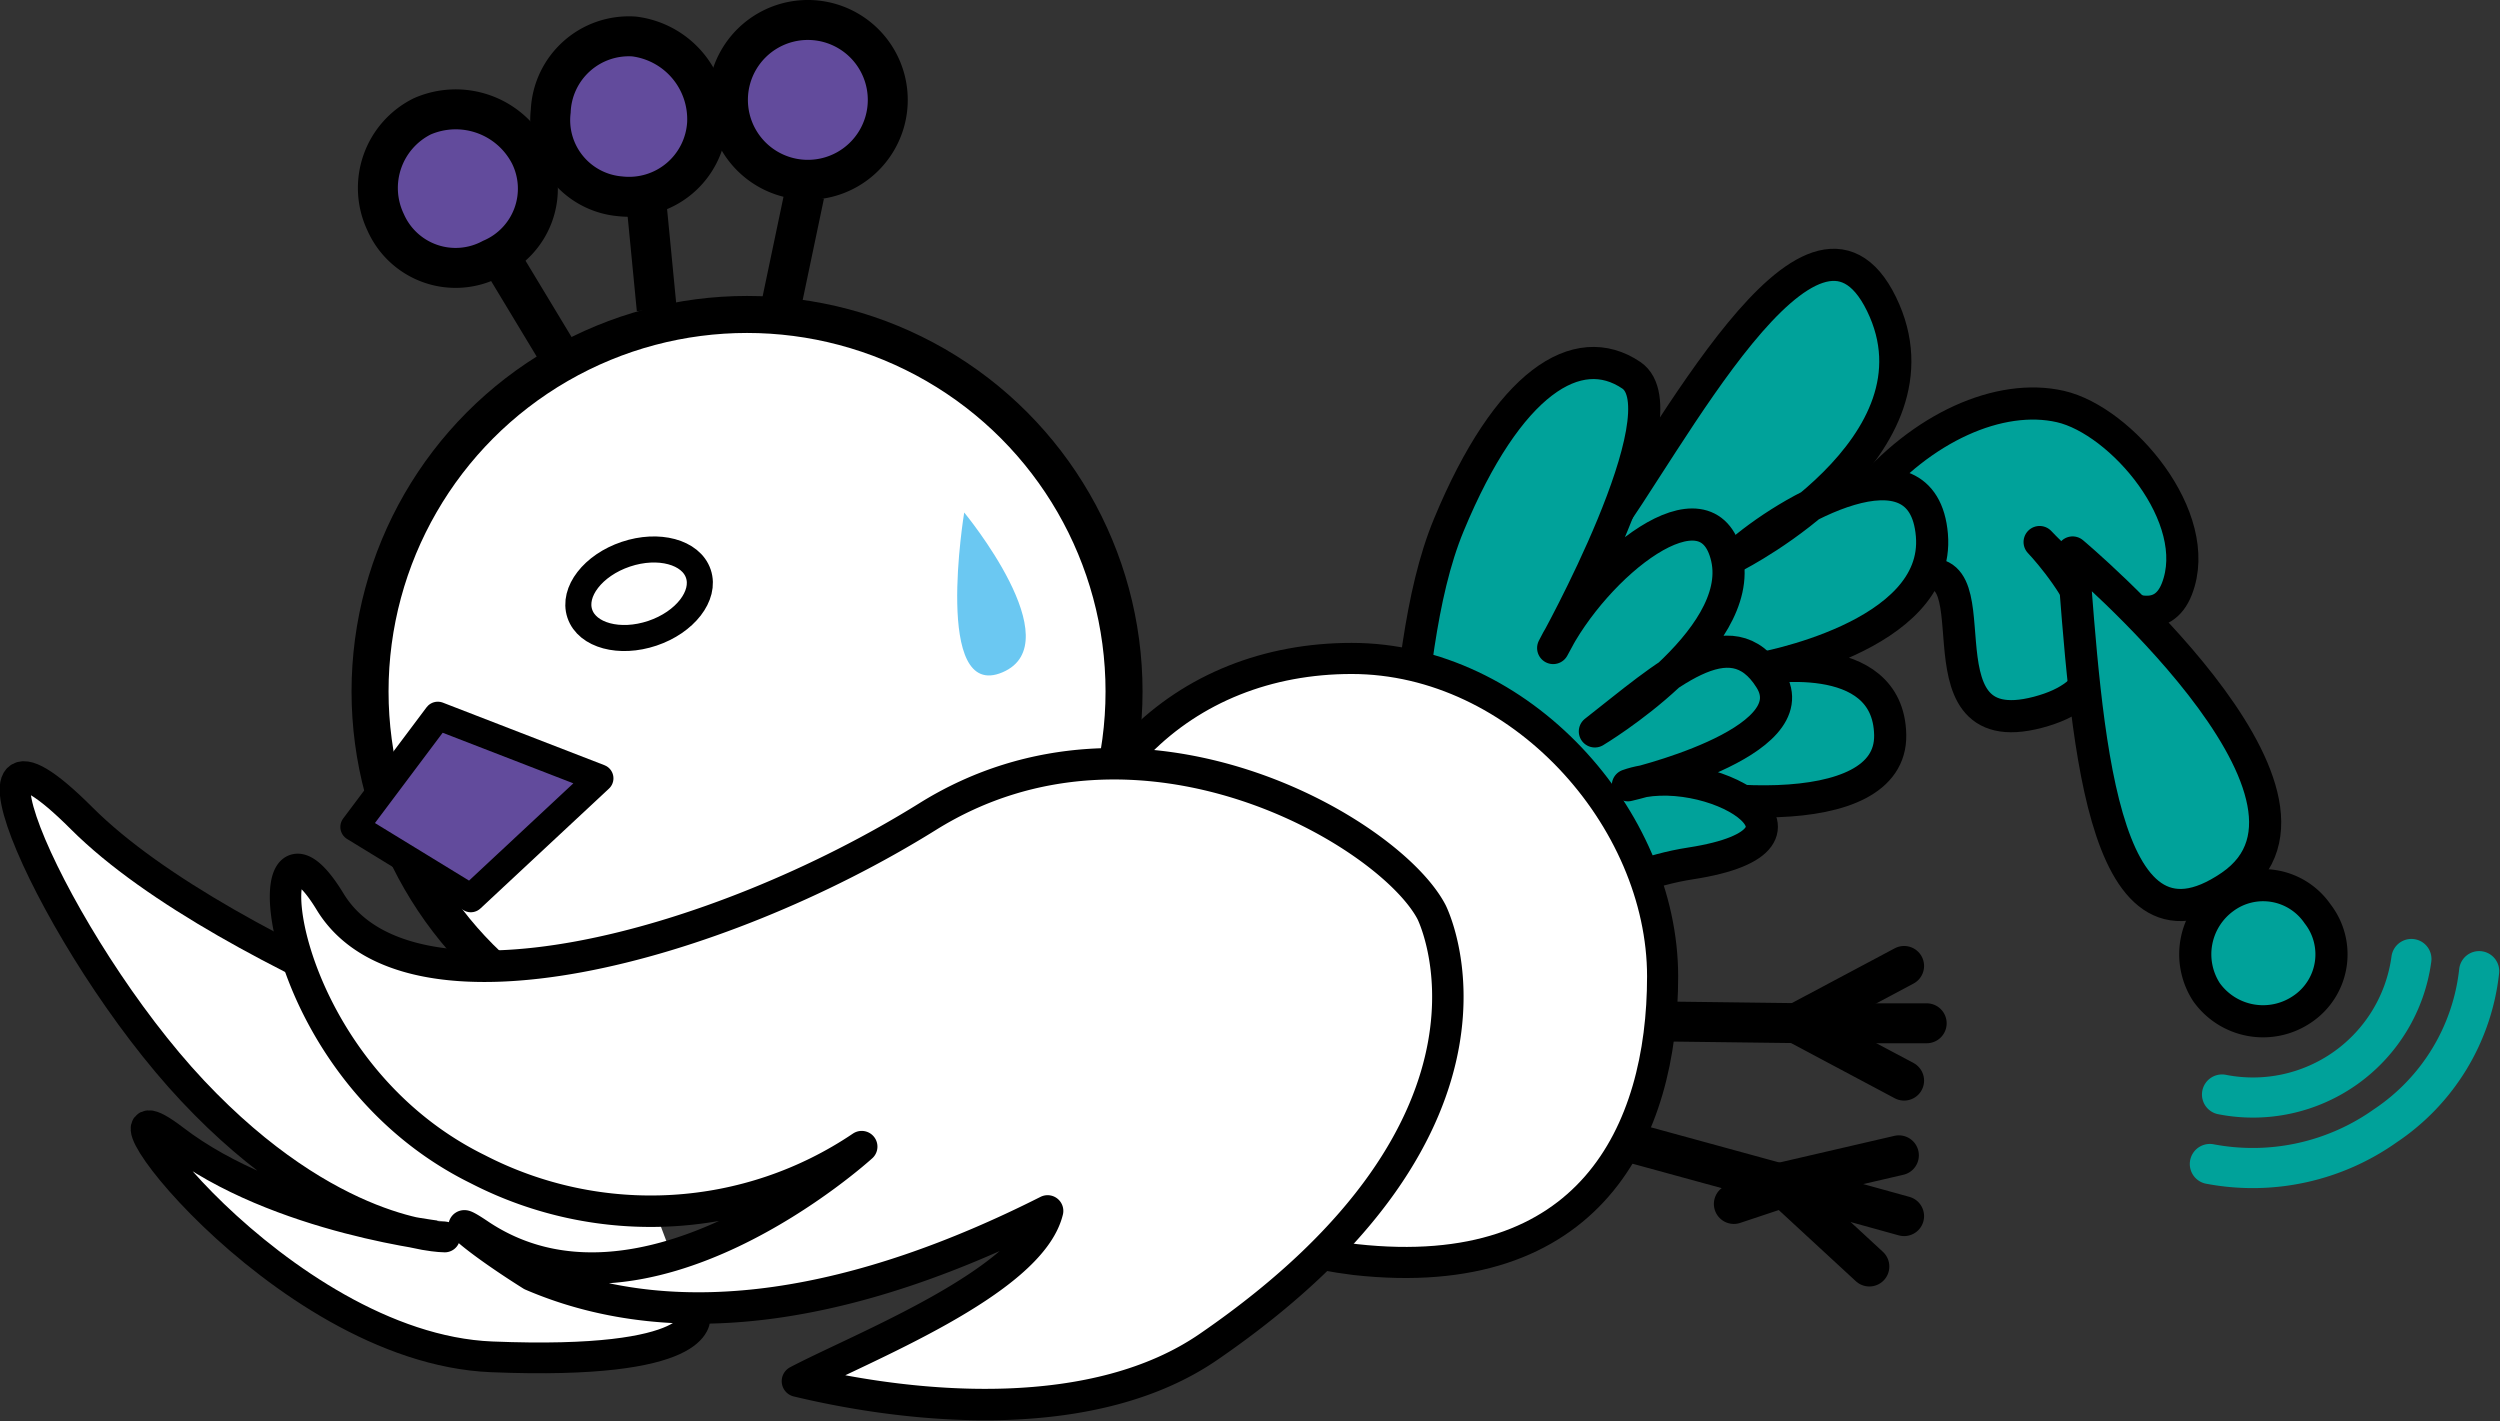 <svg xmlns="http://www.w3.org/2000/svg" width="143.9" height="81.8" viewBox="0 0 143.9 81.8">
  <rect x="0" y="0" width="143.9" height="81.8" fill="#333333" stroke="none"/>
  <defs>
    <style>
      .a4af0506-5c9a-486a-8dc4-02f09d5428e7, .b305bf57-a356-449d-9f61-67131bc5d314, .bbfb898d-d5b0-4e19-aad0-c528fe1c92b5 {
        fill: #00a29a;
      }

      .a2fac2f9-f6c9-446e-9e7e-c80d2d7a6721, .a4af0506-5c9a-486a-8dc4-02f09d5428e7, .a9548cff-f5db-4740-85f1-dec4070f3d21, .b3f0afb9-e1ac-4831-9ad9-cde7bb2a9f11, .b65b7885-a3a1-4024-8e75-d3337fb61822, .bbfb898d-d5b0-4e19-aad0-c528fe1c92b5, .e0d25801-86f7-4073-af80-a315ce4cc6de, .e253cc27-6ddc-49c2-acb9-9c63c25b4f78, .e4070bb5-231f-45eb-bec6-6d4d762b32e2, .eeef54cd-e68c-428c-a8ca-7b98ff81d310, .f2d95017-b9ad-4bd8-ad29-722230e059d5, .fc50fd96-63f1-4f8e-aa6c-b2ab6dcbbb79 {
        stroke: #000;
      }

      .a2fac2f9-f6c9-446e-9e7e-c80d2d7a6721, .a4af0506-5c9a-486a-8dc4-02f09d5428e7, .b461eb8b-73b8-4bad-9539-b8735b6d2088, .b65b7885-a3a1-4024-8e75-d3337fb61822, .e253cc27-6ddc-49c2-acb9-9c63c25b4f78, .e4070bb5-231f-45eb-bec6-6d4d762b32e2, .eeef54cd-e68c-428c-a8ca-7b98ff81d310, .f2d95017-b9ad-4bd8-ad29-722230e059d5, .fc50fd96-63f1-4f8e-aa6c-b2ab6dcbbb79 {
        stroke-linecap: round;
      }

      .a2fac2f9-f6c9-446e-9e7e-c80d2d7a6721, .a4af0506-5c9a-486a-8dc4-02f09d5428e7, .b65b7885-a3a1-4024-8e75-d3337fb61822, .e253cc27-6ddc-49c2-acb9-9c63c25b4f78, .e4070bb5-231f-45eb-bec6-6d4d762b32e2, .eeef54cd-e68c-428c-a8ca-7b98ff81d310, .f2d95017-b9ad-4bd8-ad29-722230e059d5, .fc50fd96-63f1-4f8e-aa6c-b2ab6dcbbb79 {
        stroke-linejoin: round;
      }

      .a4af0506-5c9a-486a-8dc4-02f09d5428e7, .bbfb898d-d5b0-4e19-aad0-c528fe1c92b5, .fc50fd96-63f1-4f8e-aa6c-b2ab6dcbbb79 {
        stroke-width: 1.85px;
      }

      .a9548cff-f5db-4740-85f1-dec4070f3d21, .b461eb8b-73b8-4bad-9539-b8735b6d2088, .e0d25801-86f7-4073-af80-a315ce4cc6de, .eeef54cd-e68c-428c-a8ca-7b98ff81d310, .fc50fd96-63f1-4f8e-aa6c-b2ab6dcbbb79 {
        fill: none;
      }

      .a9548cff-f5db-4740-85f1-dec4070f3d21, .b3f0afb9-e1ac-4831-9ad9-cde7bb2a9f11, .b461eb8b-73b8-4bad-9539-b8735b6d2088, .bbfb898d-d5b0-4e19-aad0-c528fe1c92b5, .e0d25801-86f7-4073-af80-a315ce4cc6de {
        stroke-miterlimit: 10;
      }

      .b461eb8b-73b8-4bad-9539-b8735b6d2088 {
        stroke: #00a29a;
        stroke-width: 2.31px;
      }

      .b65b7885-a3a1-4024-8e75-d3337fb61822, .e253cc27-6ddc-49c2-acb9-9c63c25b4f78, .e4070bb5-231f-45eb-bec6-6d4d762b32e2, .f2d95017-b9ad-4bd8-ad29-722230e059d5 {
        fill: #fff;
      }

      .e253cc27-6ddc-49c2-acb9-9c63c25b4f78 {
        stroke-width: 1.79px;
      }

      .e4070bb5-231f-45eb-bec6-6d4d762b32e2 {
        stroke-width: 2.13px;
      }

      .a2fac2f9-f6c9-446e-9e7e-c80d2d7a6721, .b3f0afb9-e1ac-4831-9ad9-cde7bb2a9f11 {
        fill: #624b9c;
      }

      .b3f0afb9-e1ac-4831-9ad9-cde7bb2a9f11, .e0d25801-86f7-4073-af80-a315ce4cc6de, .eeef54cd-e68c-428c-a8ca-7b98ff81d310 {
        stroke-width: 2.3px;
      }

      .a2fac2f9-f6c9-446e-9e7e-c80d2d7a6721 {
        stroke-width: 1.62px;
      }

      .b65b7885-a3a1-4024-8e75-d3337fb61822 {
        stroke-width: 1.77px;
      }

      .a9548cff-f5db-4740-85f1-dec4070f3d21 {
        stroke-width: 1.5px;
      }

      .f2d95017-b9ad-4bd8-ad29-722230e059d5 {
        stroke-width: 1.81px;
      }

      .acd73a43-f49d-4d59-9c3d-9b851d247185 {
        fill: #6bc8f2;
      }
    </style>
  </defs>
  <title>cha-t03</title>
  <g id="ba6bc10f-e0fa-4a74-bc90-0b31c4e9b19f" data-name="レイヤー 2">
    <g id="ebdb21c8-8b76-4cf7-904a-8d9b8355b023" data-name="レイヤー 25">
      <g>
        <g>
          <path class="a4af0506-5c9a-486a-8dc4-02f09d5428e7" d="M109.9,33.4c5.5-2.5-.2,9.6,7.4,7.6s.1-9.8.1-9.8,6.3,6.8,7.9,2.7-3.2-9.7-6.7-10.5-8,1.2-11.3,5.2c-5.3,6.4-11.6,11.3,2.6,4.8Z"/>
          <path class="a4af0506-5c9a-486a-8dc4-02f09d5428e7" d="M91,44.3c6.4,2.3,17.9,3.2,17.8-2s-7.6-3.8-7.6-3.8,10.5-1.8,10-7.7-8.3-1.5-11.3,1.2c0,0,12.4-6.3,8.4-14.5S96,25.7,92.1,30.9l-6.6,8.8Z"/>
          <path class="b305bf57-a356-449d-9f61-67131bc5d314" d="M77.9,61.7s10.3-10.6,19.4-12,.9-6.1-3.6-4.5c0,0,10.5-2.4,8.2-6.1s-6-.2-10.1,3c0,0,8.7-5.2,7.6-10s-7.6.4-10,5.2c0,0,7.6-13.6,4.5-15.7s-7.1.4-10.5,8.6S82,51.5,76.1,58.8"/>
          <path class="fc50fd96-63f1-4f8e-aa6c-b2ab6dcbbb79" d="M77.9,61.7s10.3-10.6,19.4-12,.9-6.1-3.6-4.5c0,0,10.5-2.4,8.2-6.1s-6-.2-10.1,3c0,0,8.7-5.2,7.6-10s-7.6.4-10,5.2c0,0,7.6-13.6,4.5-15.7s-7.1.4-10.5,8.6S82,51.5,76.1,58.8"/>
          <path class="a4af0506-5c9a-486a-8dc4-02f09d5428e7" d="M119.3,31.8s16.7,14,9.1,19.2-8.3-9.3-9.1-19.2Z"/>
          <path class="bbfb898d-d5b0-4e19-aad0-c528fe1c92b5" d="M133.4,52.6a3.8,3.8,0,0,0-5.4-.9,4,4,0,0,0-1,5.4,4,4,0,0,0,5.5,1,3.8,3.8,0,0,0,.9-5.5Z"/>
          <path class="b461eb8b-73b8-4bad-9539-b8735b6d2088" d="M138.8,55.2A9.2,9.2,0,0,1,127.9,63"/>
          <path class="b461eb8b-73b8-4bad-9539-b8735b6d2088" d="M142.7,55.9a12.3,12.3,0,0,1-5.4,8.9A13.2,13.2,0,0,1,127.2,67"/>
        </g>
        <path class="e253cc27-6ddc-49c2-acb9-9c63c25b4f78" d="M95.7,56.2c0,9-4.2,17.8-17.7,16.3-9.7-1.2-18.1-7.3-17.7-16.3.4-11.4,7.8-18.3,17.5-18.3S95.7,47.1,95.7,56.2Z"/>
        <circle class="e4070bb5-231f-45eb-bec6-6d4d762b32e2" cx="43" cy="39.8" r="21.7"/>
        <path class="b3f0afb9-e1ac-4831-9ad9-cde7bb2a9f11" d="M40.7,7.1a4.5,4.5,0,0,1-5,4.2,4.4,4.4,0,0,1-4-4.9,4.5,4.5,0,0,1,4.8-4.3,4.8,4.8,0,0,1,4.2,5Z"/>
        <line class="e0d25801-86f7-4073-af80-a315ce4cc6de" x1="37.2" y1="11.6" x2="37.8" y2="17.8"/>
        <path class="b3f0afb9-e1ac-4831-9ad9-cde7bb2a9f11" d="M30.5,8.9a4.4,4.4,0,0,1-2.2,6,4.4,4.4,0,0,1-6.1-2.1,4.6,4.6,0,0,1,2.1-6.1,4.8,4.8,0,0,1,6.2,2.2Z"/>
        <line class="e0d25801-86f7-4073-af80-a315ce4cc6de" x1="28.6" y1="14.5" x2="32.1" y2="20.3"/>
        <path class="b3f0afb9-e1ac-4831-9ad9-cde7bb2a9f11" d="M41.9,5.7a4.6,4.6,0,1,0,9.2.1,4.6,4.6,0,0,0-9.2-.1Z"/>
        <line class="e0d25801-86f7-4073-af80-a315ce4cc6de" x1="46.3" y1="11.2" x2="45" y2="17.4"/>
        <polygon class="a2fac2f9-f6c9-446e-9e7e-c80d2d7a6721" points="20.4 47.6 25.2 41.2 34.5 44.8 27.1 51.7 20.4 47.6 20.4 47.6"/>
        <path class="b65b7885-a3a1-4024-8e75-d3337fb61822" d="M35.1,62.8s-22-7.3-30.4-15.7-1.5,7.3,6.4,15.7,14.5,8.4,14.5,8.4S16,70.2,10,65.6s6,12,18.3,12.5S40,75.8,40,75.8"/>
        <ellipse class="a9548cff-f5db-4740-85f1-dec4070f3d21" cx="36.8" cy="34.2" rx="3.6" ry="2.4" transform="translate(-9 13.5) rotate(-18.6)"/>
        <line class="eeef54cd-e68c-428c-a8ca-7b98ff81d310" x1="94" y1="65.8" x2="102.4" y2="68.1"/>
        <polyline class="eeef54cd-e68c-428c-a8ca-7b98ff81d310" points="107.6 72.9 102.4 68.1 109.3 66.5"/>
        <polyline class="eeef54cd-e68c-428c-a8ca-7b98ff81d310" points="109.6 70 103.1 68.2 99.8 69.3"/>
        <polyline class="eeef54cd-e68c-428c-a8ca-7b98ff81d310" points="109.6 55.6 103.4 58.9 109.6 62.2"/>
        <polyline class="eeef54cd-e68c-428c-a8ca-7b98ff81d310" points="110.9 58.9 104.1 58.9 96.1 58.8"/>
        <path class="f2d95017-b9ad-4bd8-ad29-722230e059d5" d="M82.4,52.5C80,47.9,65.6,39.4,53.4,47S23.5,59.3,19,51.9s-3.9,9.3,8.5,15.4A21.7,21.7,0,0,0,49.6,66S37,77.5,27.5,71c-1.8-1.2-.4.2,3.1,2.4,8.6,3.7,19,1.7,29.7-3.7-1,4.1-10.8,7.9-14.4,9.8,7.1,1.7,17.2,2.5,23.7-2C88.5,64.5,82.4,52.5,82.4,52.5Z"/>
        <path class="acd73a43-f49d-4d59-9c3d-9b851d247185" d="M55.5,29.5s6.2,7.5,2.2,9.2S55.5,29.5,55.5,29.5Z"/>
      </g>
    </g>
  </g>
</svg>
